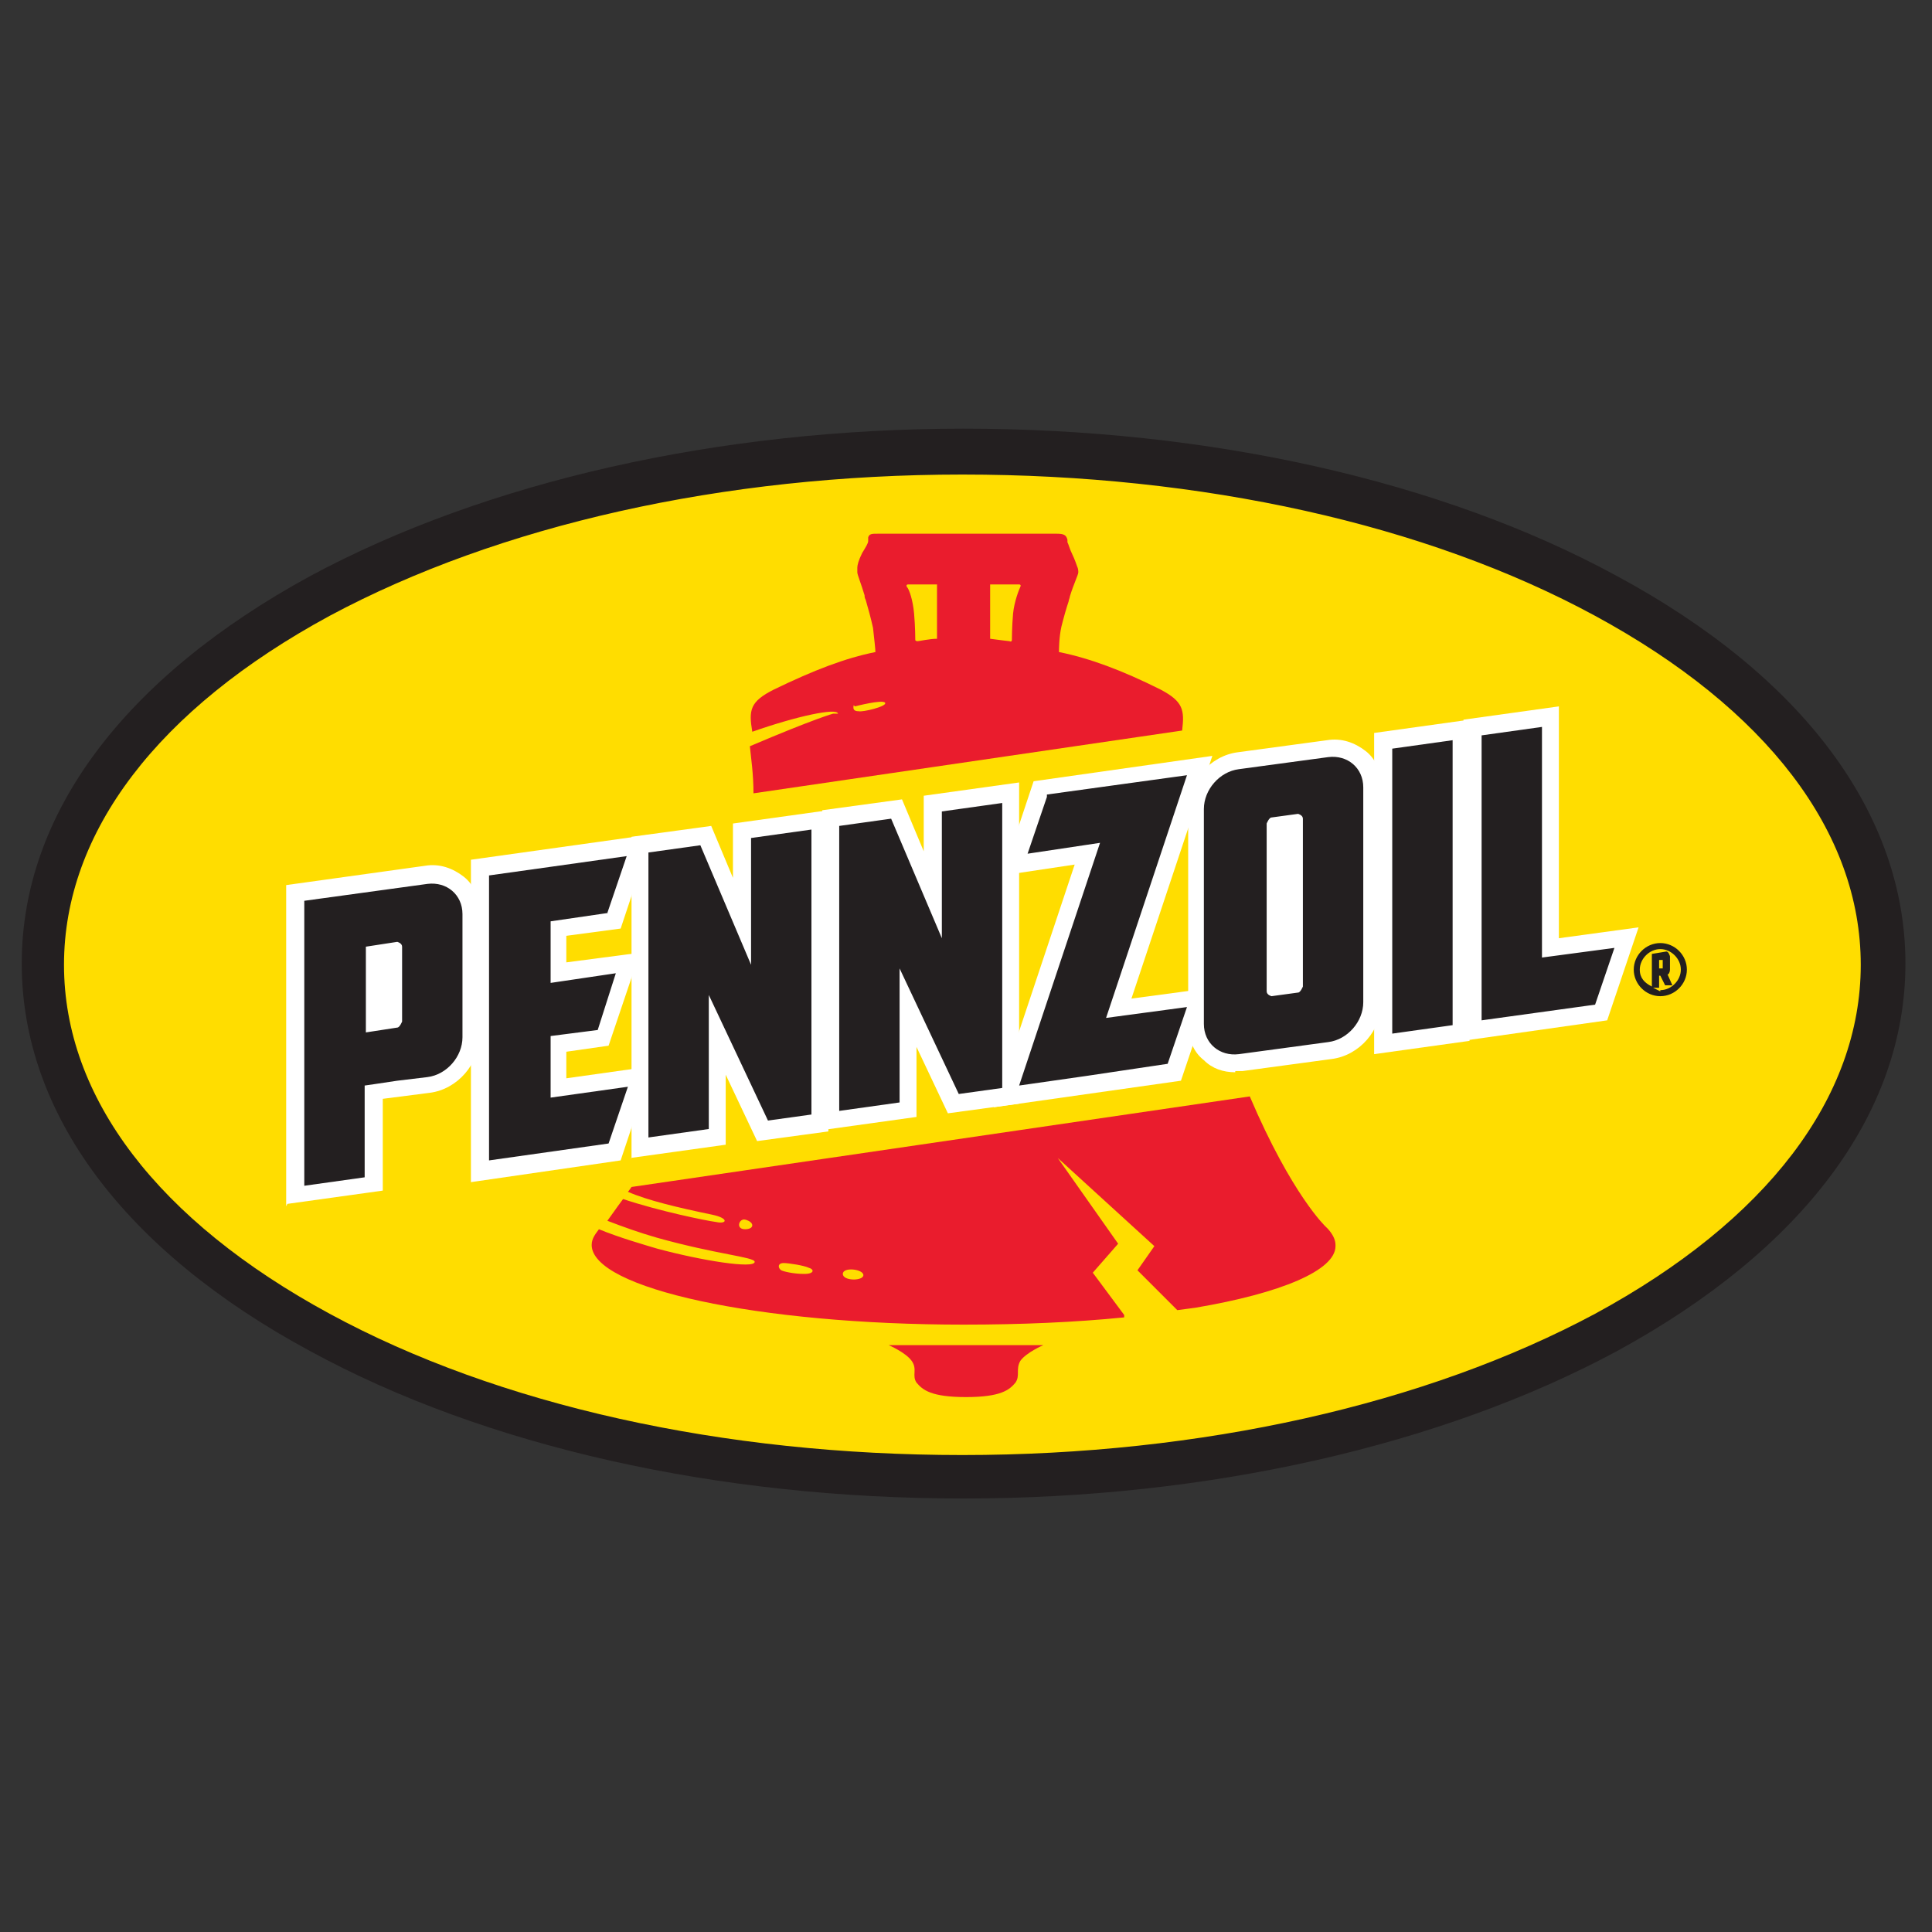 <?xml version="1.0" encoding="UTF-8"?>
<svg id="Layer_1" xmlns="http://www.w3.org/2000/svg" version="1.1" viewBox="0 0 16 16">
  <rect x="0" y="0" width="16" height="16" fill="#333333" stroke="none"/>
  <!-- Generator: Adobe Illustrator 29.2.1, SVG Export Plug-In . SVG Version: 2.1.0 Build 116)  -->
  <defs>
    <style>
      .st0 {
        fill: #231f20;
      }

      .st1 {
        fill: #ea1c2d;
      }

      .st2 {
        fill: #fff;
      }

      .st3 {
        fill: #fd0;
      }
    </style>
  </defs>
  <g>
    <path class="st3" d="M2.65,4.94c-1.48.8-2.3,1.88-2.3,3.05s.82,2.25,2.3,3.05c1.43.77,3.32,1.19,5.33,1.19s3.9-.42,5.33-1.19c1.48-.8,2.3-1.88,2.3-3.05s-.82-2.25-2.3-3.05c-1.43-.77-3.32-1.19-5.33-1.19s-3.9.42-5.33,1.19Z"/>
    <path class="st0" d="M7.98,12.41c-2.04,0-3.96-.43-5.41-1.22-1.54-.83-2.39-1.97-2.39-3.21s.85-2.37,2.39-3.21h0c1.45-.78,3.38-1.22,5.41-1.22s3.96.43,5.41,1.22c1.54.83,2.39,1.97,2.39,3.21s-.85,2.37-2.39,3.21c-1.45.78-3.38,1.22-5.41,1.22ZM2.73,5.1c-1.42.77-2.2,1.79-2.2,2.89s.78,2.12,2.2,2.89c1.4.76,3.26,1.17,5.24,1.17s3.84-.42,5.24-1.17c1.42-.77,2.2-1.79,2.2-2.89s-.78-2.12-2.2-2.89c-1.4-.76-3.26-1.17-5.24-1.17s-3.84.42-5.24,1.17h0Z"/>
  </g>
  <g>
    <path class="st1" d="M6.9,5.91s-.15.04-.69.27c.01.1.03.23.03.39l3.55-.52c.02-.17.01-.24-.18-.34-.32-.16-.59-.26-.84-.31,0-.02,0-.12.02-.21.02-.08.04-.15.06-.21,0-.01.01-.03.01-.04.03-.1.07-.18.07-.2,0-.01,0-.03-.01-.05h0s-.02-.06-.04-.1c-.02-.04-.03-.08-.04-.1,0,0,0,0,0-.02-.01-.04-.03-.05-.09-.05h-1.48c-.05,0-.07,0-.08.03h0s0,0,0,0c0,0,0,0,0,.01h0s0,.01,0,.02c0,.02-.02.05-.05.1-.03.06-.04.1-.04.12,0,0,0,0,0,0,0,.01,0,.02,0,.02h0s0,.01,0,.02c0,.02.03.09.06.19,0,.01,0,.02.01.04.02.07.04.14.06.23.01.09.02.18.02.2-.25.05-.51.15-.84.31-.2.1-.21.17-.18.35.37-.13.7-.2.71-.15ZM8.21,4.84h.23s.02,0,.01.02c-.01.02-.05.12-.06.22-.01.11-.01.22-.01.22,0,0,0,.02-.02.01,0,0-.09-.01-.16-.02v-.45ZM7.53,4.84h.23v.45c-.06,0-.15.02-.16.02-.02,0-.02-.01-.02-.01,0,0,0-.11-.01-.22-.01-.11-.04-.2-.06-.22-.01-.02.01-.02.01-.02ZM7.08,5.85s.23-.06.25-.03c.02.03-.19.08-.22.07-.03,0-.05-.01-.04-.05Z"/>
    <path class="st1" d="M7.36,11.14s.14.06.19.13c.05.07,0,.12.04.18.05.06.12.12.41.12s.36-.06.41-.12c.04-.06,0-.11.04-.18.05-.07.19-.13.19-.13,0,0-.34,0-.64,0s-.64,0-.64,0Z"/>
    <path class="st1" d="M11.06,10.31c0-.08-.08-.15-.08-.15,0,0-.28-.26-.63-1.08l-5.12.75s-.02.03-.03.04c.16.07.41.13.7.19.14.03.12.08.03.06-.08-.01-.47-.09-.77-.19-.06.08-.1.14-.13.18.13.05.27.1.41.14.5.14.81.16.81.2,0,.06-.44-.01-.81-.11-.1-.03-.31-.09-.48-.16-.02.03-.06.07-.06.13,0,0,0,0,0,0,0,.36,1.38.66,3.08.66.48,0,.93-.02,1.33-.06v-.02s-.26-.35-.26-.35l.21-.24-.5-.71.8.73-.14.2.33.33.15-.02c.71-.12,1.16-.31,1.16-.51,0,0,0,0,0,0ZM6.17,10.18c-.08,0-.05-.09,0-.08.08.02.08.08,0,.08ZM6.66,10.55c-.09,0-.17-.02-.19-.03-.03-.02-.03-.06.02-.06.04,0,.17.02.21.04.04.01.05.05-.04.05ZM6.98,10.55c0-.06.17-.04.17.01,0,.05-.17.05-.17-.01Z"/>
  </g>
  <g>
    <g>
      <g>
        <polygon class="st2" points="11.53 8.56 12.03 8.49 12.03 6.13 11.53 6.2 11.53 8.56"/>
        <path class="st2" d="M11.38,8.73v-2.66s.79-.11.79-.11v2.66l-.79.11ZM11.67,6.32v2.07s.21-.03.21-.03v-2.07l-.21.03Z"/>
      </g>
      <g>
        <polygon class="st2" points="11.43 8.48 11.43 8.48 11.43 8.48 11.43 8.48"/>
        <polygon class="st2" points="11.43 8.63 11.43 8.63 11.43 8.34 11.43 8.63"/>
      </g>
      <g>
        <polygon class="st2" points="12.77 7.94 12.77 6.02 12.27 6.09 12.27 8.46 13.21 8.32 13.37 7.86 12.77 7.94"/>
        <path class="st2" d="M12.12,8.62v-2.66s.79-.11.79-.11v1.92s.66-.09.66-.09l-.26.77-1.2.17ZM12.41,6.22v2.07s.69-.1.69-.1l.05-.16-.53.07v-1.92s-.21.03-.21.03Z"/>
      </g>
      <g>
        <polygon class="st2" points="7.8 7.77 7.38 6.78 6.96 6.84 6.96 9.2 7.46 9.13 7.46 8.02 7.95 9.06 8.3 9.01 8.3 6.65 7.8 6.72 7.8 7.77"/>
        <path class="st2" d="M6.81,9.37v-2.66l.66-.09.18.43v-.46l.79-.11v2.66l-.59.08-.26-.55v.58l-.79.11ZM7.1,6.96v2.07l.21-.03v-1.63l.72,1.53.13-.02v-2.07l-.21.03v1.65l-.65-1.56-.19.03Z"/>
      </g>
      <g>
        <polygon class="st2" points="6.22 7.99 5.8 7 5.37 7.06 5.37 9.42 5.88 9.35 5.88 8.25 6.36 9.28 6.72 9.23 6.72 6.87 6.22 6.94 6.22 7.99"/>
        <path class="st2" d="M5.23,9.59v-2.66l.66-.09.18.43v-.45l.79-.11v2.66l-.59.08-.26-.55v.58l-.79.11ZM5.52,7.19v2.07l.21-.03v-1.63l.72,1.53.12-.02v-2.07l-.21.03v1.65l-.65-1.56-.19.03Z"/>
      </g>
      <g>
        <polygon class="st2" points="4.54 9.09 4.54 8.58 4.93 8.53 5.08 8.06 4.54 8.14 4.54 7.62 5.03 7.56 5.19 7.09 4.54 7.18 4.54 7.18 4.04 7.25 4.04 9.61 5.03 9.47 5.19 9 4.54 9.09"/>
        <path class="st2" d="M3.9,9.78v-2.66l1.5-.21-.26.78-.45.06v.22l.61-.08-.26.77-.35.05v.22l.71-.1-.26.78-1.24.18ZM4.19,7.37v2.07l.73-.1.05-.16-.57.08v-.81l.42-.06.05-.16-.47.07v-.81l.52-.07.05-.16-.79.11Z"/>
      </g>
      <g>
        <path class="st2" d="M3.54,7.32l-1.02.14v2.36l.5-.07v-.76s.14-.02.27-.04l.25-.03c.16-.02.29-.17.29-.33v-1.02c0-.16-.13-.27-.29-.25Z"/>
        <path class="st2" d="M2.37,9.99v-2.66l1.15-.16c.12-.02.23.02.32.09.09.07.13.18.13.3v1.02c0,.23-.18.44-.41.47l-.39.05v.76l-.79.11ZM2.66,7.59v2.07l.21-.03v-.76l.65-.09c.09-.01.16-.1.16-.19v-1.02s-.01-.06-.03-.08c-.02-.02-.05-.03-.09-.02h0s-.9.13-.9.13Z"/>
      </g>
      <g>
        <path class="st2" d="M11,6.27l-.74.1c-.16.02-.29.17-.29.33v1.78c0,.16.13.27.29.25l.74-.1c.16-.02.29-.17.29-.33v-1.78c0-.16-.13-.27-.29-.25Z"/>
        <path class="st2" d="M10.23,8.88c-.1,0-.19-.03-.26-.1-.09-.07-.13-.18-.13-.3v-1.78c0-.23.18-.44.41-.47l.74-.1c.12-.02.23.02.32.09s.13.18.13.3v1.78c0,.23-.18.44-.41.47l-.74.1s-.04,0-.06,0ZM11.04,6.41s-.01,0-.02,0l-.74.1c-.09.01-.16.1-.16.19v1.78s.01.06.03.08c.02.02.05.03.09.02l.74-.1c.09-.01.16-.1.16-.19v-1.78s-.01-.06-.03-.08c-.02-.02-.04-.02-.07-.02Z"/>
      </g>
      <g>
        <polygon class="st2" points="9.83 6.43 8.67 6.6 8.51 7.07 9.12 6.98 8.45 8.99 9 8.92 9 8.92 9.67 8.82 9.83 8.35 9.16 8.45 9.83 6.43"/>
        <path class="st2" d="M8.23,9.17l.67-2.01-.6.09.26-.78,1.48-.21-.67,2.01.67-.09-.26.77-1.55.22ZM9.33,6.8l-.67,2.01.91-.13.05-.16-.67.09.67-2.01-.84.12-.05.16.6-.09Z"/>
      </g>
    </g>
    <path class="st0" d="M6.22,7.99l-.42-.99-.43.06v2.36l.5-.07v-1.11l.49,1.04.36-.05v-2.36l-.5.07v1.05ZM5.03,7.56l.16-.47-.64.09h0s-.5.07-.5.07v2.36l.99-.14.16-.47-.64.09h0s0-.51,0-.51l.39-.05.15-.47-.54.08v-.51l.48-.07ZM3.54,7.32l-1.02.14v2.36l.5-.07v-.76s.14-.02.27-.04l.25-.03c.16-.02.29-.17.29-.33v-1.02c0-.16-.13-.27-.29-.25ZM3.33,8.46s-.02.05-.04.05l-.26.04v-.71l.26-.04s.04.01.04.04v.62ZM7.8,7.77l-.42-.99-.43.06v2.36l.5-.07v-1.11l.49,1.04.36-.05v-2.36l-.5.07v1.05ZM11.53,8.56l.5-.07v-2.36l-.5.07v2.36ZM11,6.27l-.74.1c-.16.02-.29.17-.29.33v1.78c0,.16.13.27.29.25l.74-.1c.16-.02.29-.17.29-.33v-1.78c0-.16-.13-.27-.29-.25ZM10.79,8.17s-.02.05-.04.05l-.22.03s-.04-.01-.04-.04v-1.39s.02-.05.04-.05l.22-.03s.04.01.04.04v1.39ZM12.77,6.02l-.5.07v2.36s.94-.13.94-.13l.16-.47-.6.08v-1.92ZM8.67,6.6l-.16.47.6-.09-.67,2.01.56-.08h0s.67-.1.67-.1l.16-.47-.67.09.67-2.01-1.16.16ZM13.75,7.81c-.12,0-.22.1-.22.22s.1.22.22.22.22-.1.22-.22-.1-.22-.22-.22ZM13.75,8.21s-.04-.02-.06-.03h.05v-.1s0,0,.01,0l.04.08h.06s-.04-.09-.04-.09c.01,0,.02-.02.02-.04h0v-.11h0s-.01-.04-.03-.04l-.12.02v.27c-.06-.03-.1-.07-.1-.14,0-.09.08-.17.17-.17s.17.08.17.17-.08.17-.17.17ZM13.74,8.03h0v-.08h0s.03,0,.03,0c0,0,0,0,0,0v.07s0,0,0,0h-.03Z"/>
  </g>
</svg>